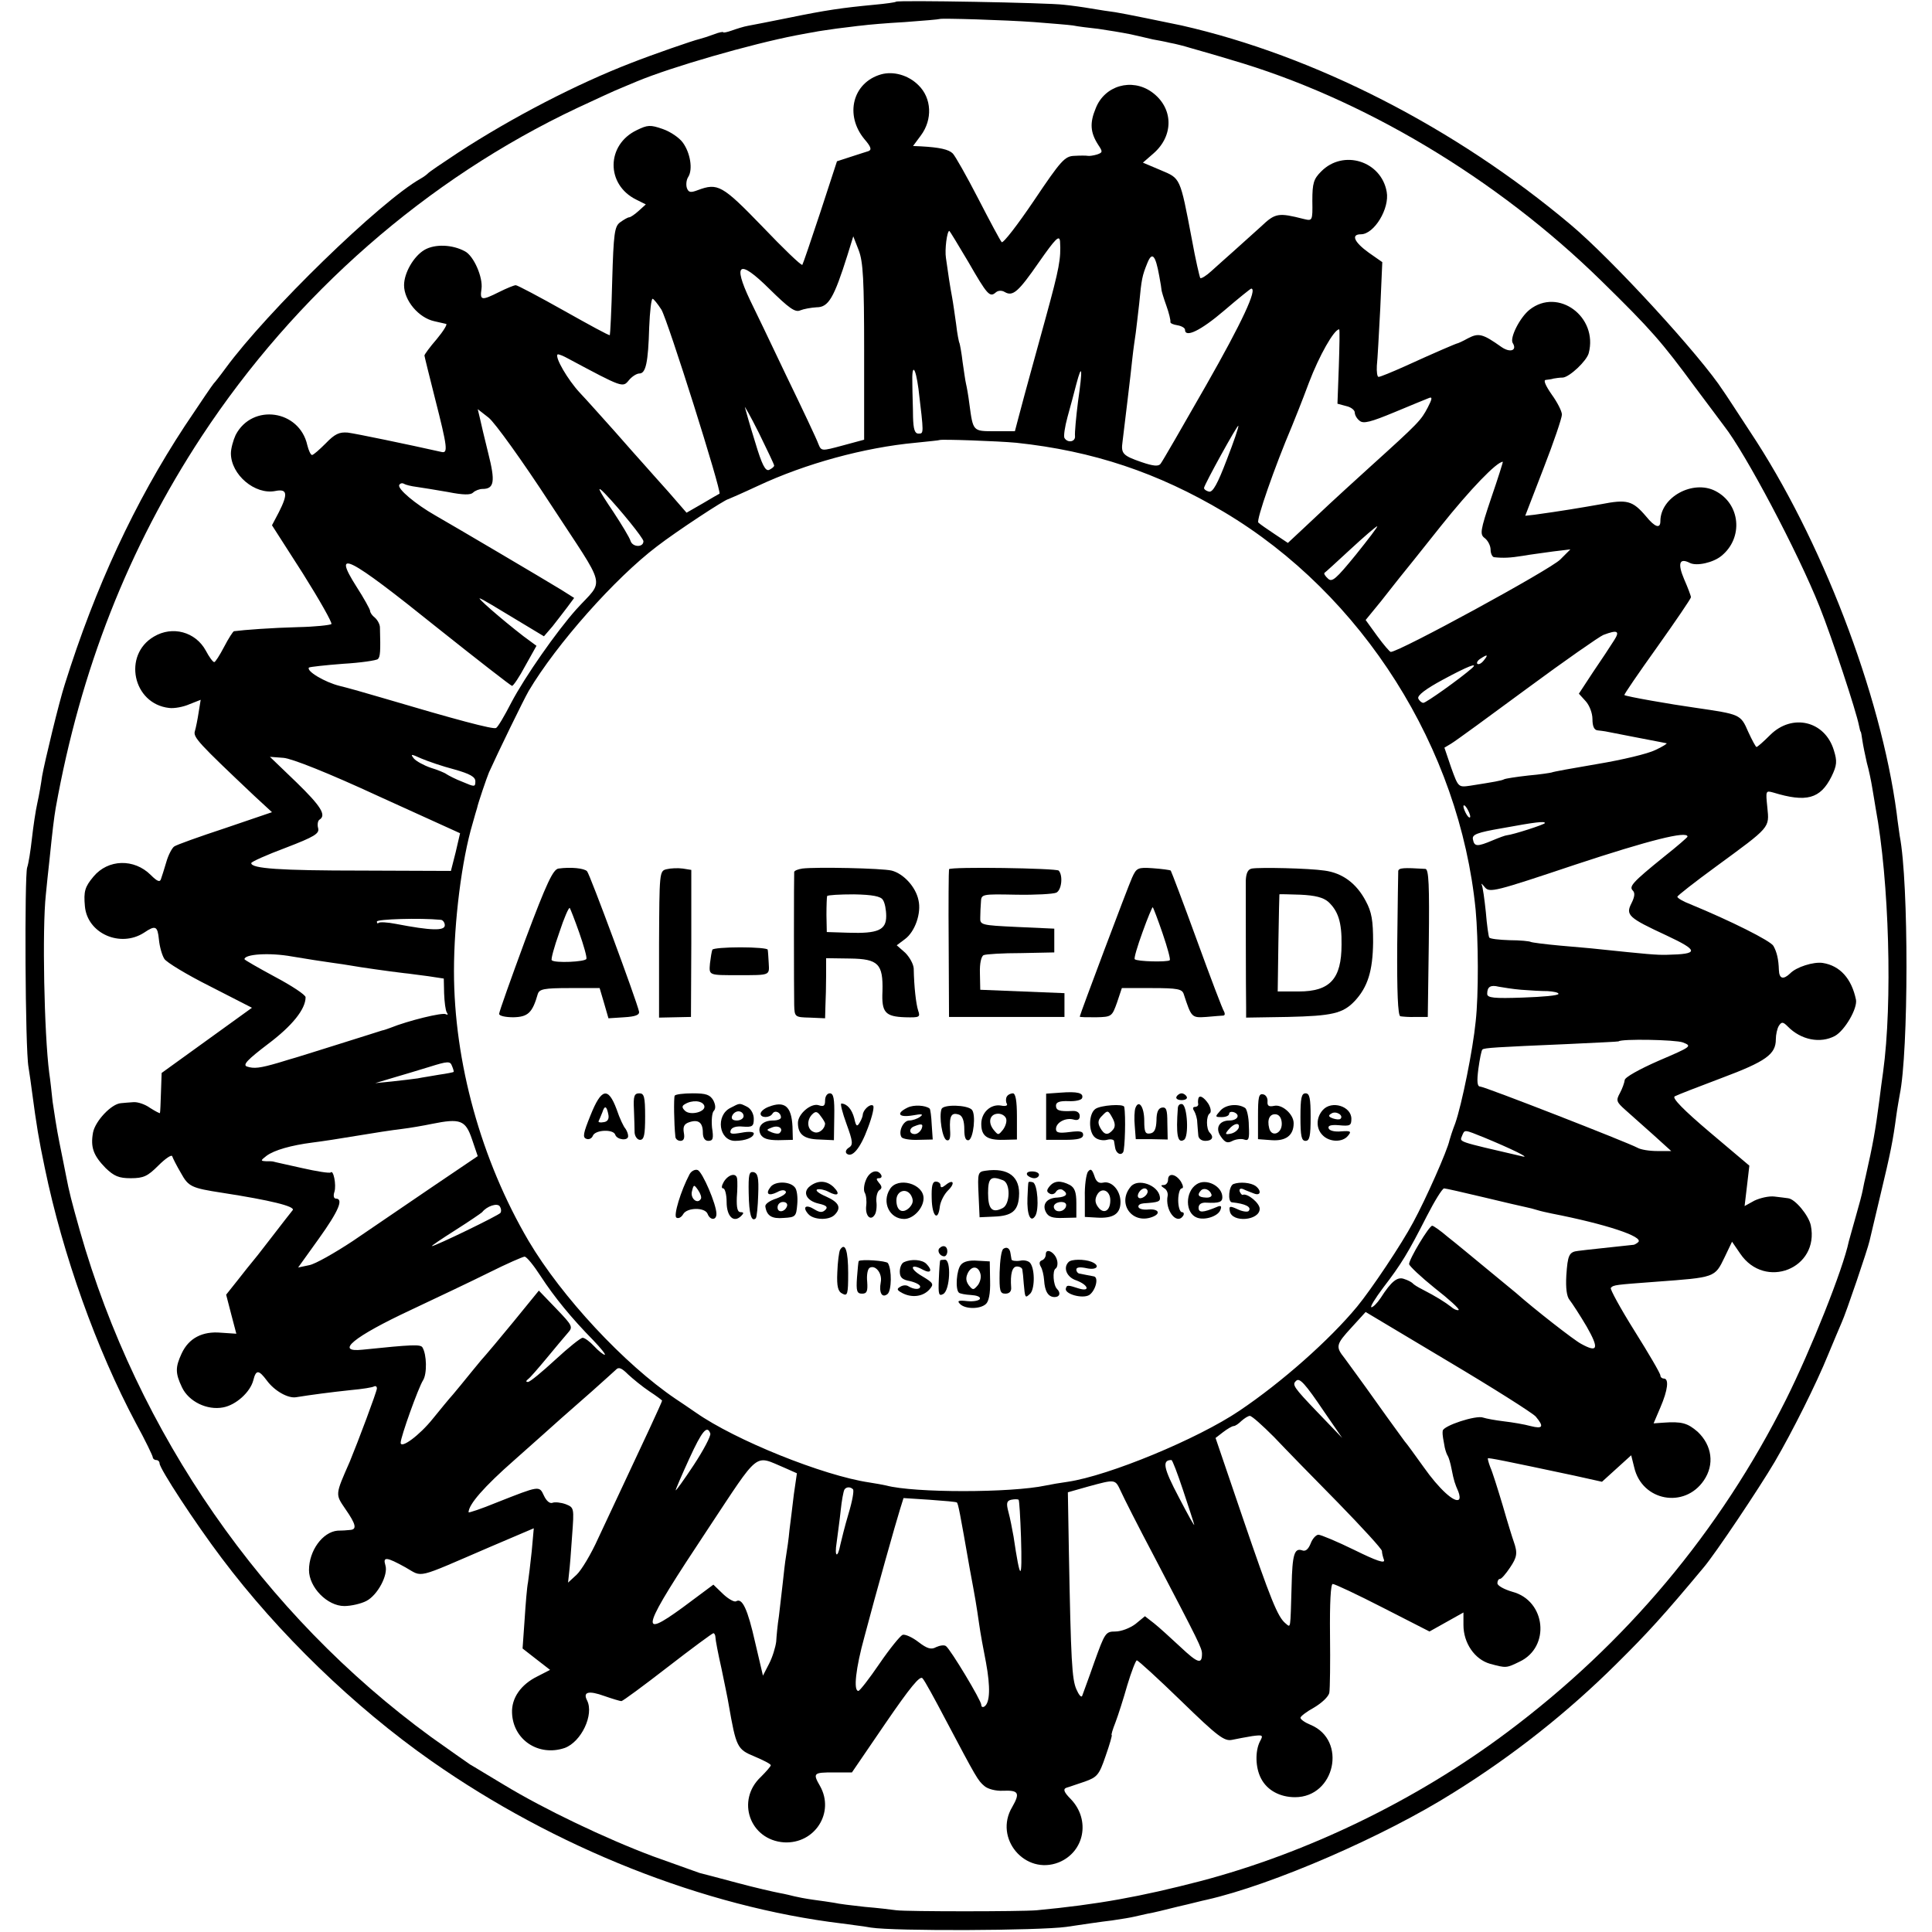 <?xml version="1.0" standalone="no"?>
<!DOCTYPE svg PUBLIC "-//W3C//DTD SVG 20010904//EN"
 "http://www.w3.org/TR/2001/REC-SVG-20010904/DTD/svg10.dtd">
<svg version="1.0" xmlns="http://www.w3.org/2000/svg"
 width="569pt" height="569pt" viewBox="0 0 569 569"
 preserveAspectRatio="xMidYMid meet">
<g transform="translate(0,569) scale(0.1,-0.1)"
fill="#000000" stroke="none">
<path d="M2639 5685 c-2 -2 -31 -6 -64 -9 -95 -9 -143 -16 -250 -38 -55 -11
-110 -22 -122 -24 -12 -2 -34 -9 -48 -14 -14 -5 -25 -7 -25 -5 0 2 -12 0 -27
-6 -16 -6 -35 -12 -43 -14 -18 -4 -139 -46 -200 -70 -161 -62 -352 -161 -510
-264 -47 -31 -87 -58 -90 -62 -3 -3 -12 -10 -21 -15 -119 -67 -452 -391 -575
-559 -16 -22 -32 -42 -35 -45 -3 -3 -41 -59 -85 -125 -147 -224 -263 -473
-353 -760 -17 -52 -60 -231 -67 -271 -3 -22 -9 -57 -14 -79 -5 -22 -12 -69
-16 -105 -4 -36 -10 -74 -14 -85 -8 -24 -6 -535 4 -588 3 -20 8 -52 10 -70 14
-105 20 -141 38 -227 53 -256 152 -533 268 -751 28 -51 50 -97 50 -101 0 -4 5
-8 10 -8 6 0 10 -5 10 -10 0 -15 103 -173 183 -279 167 -222 389 -437 617
-597 365 -256 804 -430 1210 -479 30 -4 69 -9 85 -12 70 -11 494 -9 575 2 47
7 108 16 135 19 28 4 57 9 65 11 8 2 26 6 40 9 14 2 54 12 90 21 36 8 73 18
84 20 194 44 523 187 726 315 177 110 337 237 481 380 92 91 141 145 256 283
35 41 164 234 210 312 52 89 123 231 157 315 15 36 33 79 40 95 13 28 77 217
82 240 1 6 16 66 32 135 30 125 37 160 47 235 3 22 8 49 10 61 26 125 27 624
0 762 -1 9 -6 40 -9 67 -47 353 -223 810 -432 1124 -38 58 -73 112 -79 120
-65 101 -326 386 -450 490 -339 285 -753 497 -1145 586 -43 9 -169 35 -195 39
-16 2 -49 7 -72 11 -23 4 -59 9 -80 11 -46 6 -489 14 -494 9z m406 -60 c50 -4
101 -8 115 -10 14 -3 48 -7 75 -10 28 -4 70 -11 95 -16 25 -6 54 -12 65 -15
11 -2 34 -6 50 -10 17 -3 44 -10 60 -15 17 -5 71 -20 120 -35 386 -112 783
-349 1091 -651 148 -145 178 -180 276 -313 43 -58 82 -109 86 -115 62 -79 216
-369 281 -532 36 -90 108 -308 116 -350 2 -10 4 -18 5 -18 1 0 3 -12 5 -26 2
-14 8 -43 13 -65 6 -21 13 -55 16 -74 3 -19 8 -46 10 -60 40 -214 50 -574 22
-777 -3 -21 -8 -58 -11 -83 -12 -92 -19 -130 -40 -223 -3 -12 -7 -31 -9 -42
-2 -11 -11 -45 -20 -76 -9 -31 -18 -65 -21 -75 -17 -82 -112 -320 -185 -466
-195 -389 -472 -719 -823 -981 -266 -199 -586 -354 -901 -437 -177 -46 -303
-69 -483 -86 -48 -4 -380 -4 -413 0 -14 2 -56 7 -93 10 -37 4 -78 9 -90 12
-12 2 -39 6 -62 9 -22 3 -47 8 -55 10 -8 2 -28 7 -45 10 -16 3 -73 16 -125 30
-52 14 -102 27 -110 29 -8 3 -70 25 -137 49 -139 52 -321 139 -438 210 -44 26
-89 54 -100 60 -10 7 -62 43 -115 81 -495 361 -865 894 -1035 1492 -25 89 -31
112 -41 164 -3 14 -11 57 -19 95 -8 39 -16 93 -20 120 -3 28 -7 66 -10 85 -15
116 -21 424 -10 525 2 22 7 69 11 105 9 88 13 120 18 150 73 407 214 766 430
1095 276 419 663 758 1106 967 58 27 114 53 125 57 11 5 34 14 50 21 103 43
336 110 470 136 22 4 47 9 55 10 8 2 38 6 65 10 28 3 61 8 75 9 14 2 70 7 125
10 55 4 101 8 102 9 4 3 197 -3 278 -9z"/>
<path d="M2595 5471 c-84 -24 -108 -120 -49 -191 19 -22 22 -31 12 -35 -7 -2
-31 -10 -53 -17 l-40 -13 -49 -150 c-27 -82 -51 -152 -53 -155 -3 -3 -56 48
-118 113 -118 122 -131 129 -190 107 -21 -8 -27 -7 -32 6 -3 9 -2 24 4 33 14
22 6 71 -16 101 -10 14 -36 32 -59 40 -37 13 -45 12 -76 -3 -91 -43 -92 -161
-2 -205 l28 -14 -21 -19 c-11 -10 -24 -19 -28 -19 -4 0 -16 -7 -27 -15 -16
-12 -19 -32 -23 -172 -2 -87 -6 -159 -7 -160 -2 -2 -62 31 -135 72 -73 41
-137 75 -142 75 -5 0 -27 -9 -49 -20 -52 -26 -57 -25 -52 9 5 34 -23 98 -49
111 -37 20 -88 22 -119 4 -32 -19 -60 -68 -60 -104 0 -45 43 -96 89 -106 14
-3 30 -7 35 -8 4 -1 -8 -21 -28 -45 -20 -23 -36 -45 -36 -48 0 -2 14 -59 31
-126 37 -145 39 -163 19 -158 -98 22 -252 54 -276 57 -25 2 -38 -4 -65 -32
-18 -18 -36 -34 -40 -34 -4 0 -10 13 -14 29 -23 104 -162 124 -211 30 -7 -15
-14 -40 -14 -54 0 -63 71 -123 131 -111 35 7 38 -8 10 -63 l-20 -38 91 -142
c49 -78 87 -145 84 -149 -4 -3 -48 -8 -99 -9 -76 -2 -158 -8 -188 -12 -3 -1
-16 -21 -29 -46 -13 -25 -26 -45 -29 -45 -4 0 -15 15 -25 34 -30 55 -98 74
-153 41 -92 -54 -62 -198 45 -210 15 -2 42 3 60 11 l33 13 -6 -37 c-3 -20 -8
-45 -11 -55 -6 -18 10 -35 175 -191 l52 -48 -138 -47 c-76 -25 -143 -49 -150
-54 -6 -4 -17 -24 -23 -45 -6 -20 -13 -43 -16 -51 -3 -10 -11 -7 -30 12 -49
49 -126 47 -169 -5 -25 -30 -29 -43 -25 -87 7 -80 104 -123 174 -78 34 23 40
20 44 -20 2 -21 9 -46 16 -57 6 -10 67 -47 135 -81 l123 -63 -133 -96 -133
-96 -2 -58 c-1 -31 -2 -58 -3 -60 0 -2 -13 5 -29 15 -15 11 -37 18 -49 17 -13
-1 -29 -2 -37 -3 -28 -2 -75 -52 -82 -86 -8 -44 1 -68 37 -105 25 -24 39 -30
74 -30 38 0 50 6 81 37 21 21 39 33 41 28 2 -6 13 -28 26 -50 22 -40 31 -44
122 -58 142 -22 215 -40 207 -51 -5 -6 -33 -42 -63 -81 -29 -38 -56 -72 -59
-75 -3 -3 -20 -25 -39 -49 l-35 -44 15 -58 15 -57 -45 3 c-55 5 -95 -16 -116
-61 -19 -41 -19 -58 1 -100 20 -42 74 -68 121 -59 38 7 80 45 89 80 8 32 16
31 40 -1 22 -30 62 -53 86 -49 43 7 104 15 161 21 34 3 65 8 69 11 5 2 8 -1 8
-6 0 -9 -56 -158 -80 -216 -43 -98 -43 -95 -13 -139 32 -46 35 -61 13 -62 -8
-1 -24 -2 -36 -2 -44 -4 -84 -59 -84 -116 0 -51 54 -106 104 -106 20 0 50 7
65 15 33 17 65 77 56 105 -8 26 3 25 59 -6 53 -30 26 -36 249 60 l129 55 -6
-67 c-4 -38 -9 -79 -11 -92 -3 -14 -7 -63 -10 -110 l-6 -85 41 -32 40 -31 -37
-19 c-49 -24 -77 -64 -75 -108 3 -79 78 -129 155 -103 49 18 87 98 66 140 -13
25 4 30 51 13 23 -8 46 -15 50 -15 4 0 65 45 136 100 71 55 132 100 135 100 3
0 6 -6 6 -12 0 -7 8 -49 18 -93 9 -44 19 -91 21 -105 22 -126 25 -132 76 -153
26 -11 48 -22 48 -26 0 -3 -13 -18 -29 -34 -74 -69 -33 -186 68 -193 91 -5
150 88 106 166 -22 38 -19 40 40 40 l54 0 99 145 c72 105 102 142 109 132 6
-6 36 -61 68 -122 91 -172 95 -179 114 -195 10 -9 34 -15 54 -14 47 2 52 -6
28 -48 -55 -92 38 -202 137 -163 76 31 94 125 36 186 -21 21 -24 30 -13 34 8
2 32 11 54 18 36 13 42 19 61 75 12 34 20 62 18 62 -2 0 3 17 11 37 8 21 24
71 35 110 12 40 25 73 28 73 4 0 63 -54 131 -120 108 -105 127 -119 150 -114
14 3 41 8 59 11 31 4 33 3 23 -15 -15 -29 -14 -78 3 -110 18 -35 56 -55 100
-55 118 0 154 168 46 213 -17 7 -30 16 -30 21 0 4 18 18 40 30 22 13 43 32 45
44 2 11 3 88 2 170 -1 94 2 150 8 150 6 0 72 -31 148 -70 l137 -70 50 28 50
28 0 -37 c0 -53 33 -101 78 -114 48 -13 48 -13 87 6 92 43 78 180 -21 206 -24
7 -44 18 -44 25 0 7 3 13 8 13 4 0 17 15 29 33 21 31 23 43 11 77 -3 8 -18 56
-32 105 -15 50 -31 101 -37 114 -5 13 -8 25 -7 26 3 2 48 -7 255 -51 l81 -18
43 39 43 39 9 -36 c23 -99 148 -122 205 -38 32 47 24 103 -18 143 -30 26 -47
31 -102 27 l-28 -2 20 47 c22 51 26 85 10 85 -5 0 -10 4 -10 9 0 6 -34 64 -76
131 -42 67 -73 124 -70 127 8 9 13 9 132 18 176 13 174 12 203 72 l22 46 24
-35 c73 -108 234 -44 208 83 -6 29 -46 78 -67 80 -6 1 -24 3 -40 5 -16 2 -42
-4 -59 -12 l-29 -16 7 59 7 60 -116 98 c-78 66 -112 101 -104 106 7 4 69 28
138 54 131 49 160 70 160 114 0 14 4 32 9 40 8 12 12 12 26 -2 39 -40 96 -51
139 -28 29 16 67 81 62 107 -13 62 -47 100 -98 108 -27 4 -78 -12 -96 -31 -20
-19 -32 -16 -33 10 -1 32 -6 53 -16 71 -8 15 -126 74 -245 123 -21 8 -38 18
-38 22 0 3 51 43 114 89 161 118 157 113 151 174 -5 49 -5 50 17 44 98 -30
139 -19 172 47 16 33 17 45 7 77 -26 87 -123 110 -188 45 -19 -19 -37 -35 -40
-35 -2 0 -13 20 -24 44 -23 53 -23 52 -159 72 -65 9 -203 33 -206 37 -2 1 42
65 97 142 54 76 99 142 99 146 0 4 -9 28 -20 53 -20 47 -14 64 17 48 20 -10
69 1 93 21 65 53 56 153 -18 191 -66 34 -162 -18 -162 -89 0 -23 -16 -18 -42
14 -40 47 -56 51 -133 36 -63 -11 -116 -20 -196 -31 l-27 -3 54 140 c30 77 54
148 54 158 0 10 -14 37 -30 59 -18 26 -25 42 -18 43 7 1 18 2 23 4 6 1 18 3
28 3 20 2 70 49 76 72 28 107 -90 194 -174 128 -29 -23 -59 -83 -50 -98 14
-22 -7 -30 -33 -12 -55 39 -67 42 -98 26 -16 -9 -30 -15 -31 -15 -3 0 -64 -26
-156 -68 -38 -17 -72 -31 -77 -31 -4 0 -6 15 -5 33 2 17 6 93 10 168 l6 137
-40 28 c-43 31 -53 54 -23 54 39 0 85 76 76 125 -16 91 -128 126 -193 60 -22
-22 -26 -34 -26 -86 1 -60 0 -60 -25 -54 -75 19 -84 18 -126 -22 -23 -21 -59
-53 -80 -72 -21 -19 -51 -45 -66 -59 -15 -14 -30 -23 -33 -21 -2 3 -14 54 -25
115 -35 184 -33 178 -92 203 l-52 22 31 27 c61 53 59 135 -5 181 -59 42 -139
19 -165 -48 -18 -43 -16 -71 7 -107 14 -21 14 -23 -3 -29 -10 -3 -23 -5 -27
-4 -5 1 -23 1 -40 0 -28 -1 -39 -13 -119 -132 -48 -71 -91 -127 -95 -122 -4 4
-35 62 -69 128 -34 66 -68 126 -75 133 -12 12 -39 18 -94 21 l-23 1 23 31 c35
47 32 110 -7 148 -30 30 -74 42 -110 32z m256 -551 c57 -99 64 -107 82 -91 7
6 18 6 26 1 24 -14 40 0 101 88 49 70 60 81 62 61 3 -51 -2 -78 -42 -224 -38
-139 -56 -202 -81 -297 l-10 -38 -59 0 c-65 0 -64 -1 -75 80 -3 25 -8 52 -10
60 -2 8 -6 37 -10 64 -3 27 -8 52 -9 55 -2 3 -7 29 -10 56 -4 28 -9 64 -12 80
-6 31 -12 72 -18 115 -4 24 3 80 10 80 1 0 26 -41 55 -90z m-306 -267 l0 -258
-63 -17 c-63 -17 -63 -17 -72 5 -4 12 -47 103 -95 202 -47 99 -95 199 -106
221 -52 110 -32 121 56 34 59 -58 77 -71 92 -64 10 4 31 8 48 9 35 0 51 27 91
154 l17 55 16 -41 c13 -34 16 -86 16 -300z m869 225 c4 -21 7 -40 7 -43 0 -2
6 -23 14 -45 8 -22 13 -44 12 -48 -1 -4 8 -8 21 -10 12 -2 22 -8 22 -13 0 -25
46 -3 115 56 42 36 78 65 80 65 19 0 -27 -99 -133 -285 -69 -121 -129 -225
-134 -231 -6 -8 -21 -7 -56 5 -55 19 -61 25 -56 60 6 50 24 196 29 246 3 28 8
61 10 75 2 14 6 52 10 85 7 74 9 83 24 120 14 35 24 24 35 -37z m-1466 -100
c19 -32 178 -536 171 -542 -2 -1 -25 -14 -50 -29 l-47 -27 -53 61 c-30 33 -63
71 -74 83 -11 12 -49 55 -85 96 -36 40 -82 92 -103 114 -35 38 -73 103 -65
112 2 2 17 -4 33 -13 159 -85 159 -85 177 -63 9 11 23 20 31 20 19 0 26 32 29
137 2 46 6 83 10 83 3 0 15 -15 26 -32z m1995 -168 l-4 -109 26 -7 c14 -3 25
-12 25 -19 0 -7 6 -18 14 -24 11 -10 33 -4 103 25 48 20 94 39 102 42 10 4 9
-3 -4 -28 -20 -38 -25 -44 -170 -175 -120 -109 -131 -120 -197 -182 l-45 -42
-39 26 c-21 14 -43 29 -48 34 -7 6 48 164 99 284 7 17 30 74 50 128 30 79 74
157 89 157 2 0 1 -49 -1 -110z m-1238 -65 c16 -134 16 -132 0 -132 -11 0 -15
13 -16 49 0 26 -2 70 -2 98 -2 61 9 52 18 -15z m470 -37 c-6 -47 -10 -93 -9
-102 2 -17 -21 -22 -31 -6 -3 5 1 33 9 62 8 29 20 73 26 97 17 64 19 46 5 -51z
m-895 -189 c0 -4 -7 -9 -15 -13 -11 -4 -21 15 -41 82 -15 48 -28 94 -30 102
-3 8 16 -25 41 -75 24 -49 45 -93 45 -96z m-659 -113 c169 -259 160 -218 76
-311 -58 -65 -151 -198 -191 -274 -20 -39 -40 -73 -45 -75 -8 -5 -120 25 -336
89 -44 13 -100 29 -125 35 -44 11 -99 44 -90 54 3 2 48 7 100 11 52 3 99 10
103 14 7 7 8 22 6 93 0 9 -7 22 -15 29 -8 6 -14 15 -14 20 0 4 -18 37 -40 71
-73 115 -27 92 238 -121 118 -94 217 -171 220 -171 4 0 22 27 39 59 l33 59
-38 28 c-66 51 -145 120 -127 111 6 -2 50 -28 99 -58 l88 -53 25 29 c13 17 33
42 44 57 l20 27 -38 24 c-54 33 -315 187 -371 219 -58 33 -113 79 -106 90 3 5
9 6 14 3 5 -3 21 -7 37 -9 15 -2 57 -9 92 -15 45 -9 67 -9 74 -2 6 6 19 11 28
11 35 0 38 22 17 105 -11 44 -22 91 -25 105 l-6 25 32 -25 c18 -14 100 -128
182 -254z m1992 130 c-27 -71 -41 -96 -52 -94 -9 2 -15 7 -15 11 2 12 98 186
101 183 2 -2 -13 -46 -34 -100z m-620 50 c226 -24 417 -88 612 -204 408 -243
694 -695 741 -1172 8 -87 9 -250 0 -329 -8 -82 -41 -245 -60 -299 -9 -23 -16
-46 -17 -50 -6 -30 -70 -174 -107 -242 -34 -64 -123 -197 -165 -248 -81 -98
-222 -223 -347 -307 -123 -83 -384 -191 -505 -209 -22 -3 -51 -8 -65 -11 -103
-22 -388 -22 -470 0 -8 2 -31 6 -50 9 -135 20 -394 124 -511 206 -20 14 -47
32 -59 40 -151 102 -336 301 -433 465 -140 238 -220 527 -220 795 0 146 23
328 55 435 6 22 12 42 13 45 3 15 28 88 35 105 27 60 102 214 117 240 82 138
254 332 378 426 57 44 200 138 210 139 3 1 42 18 87 39 141 66 314 113 464
127 38 4 70 7 71 8 4 3 173 -3 226 -8z m1399 -162 c-33 -98 -34 -108 -19 -119
9 -7 17 -22 17 -34 0 -11 5 -21 10 -22 27 -3 48 -2 85 4 22 4 63 9 90 13 l50
6 -30 -30 c-30 -30 -474 -272 -499 -272 -3 0 -21 21 -40 47 l-34 47 45 55 c24
31 50 63 56 71 7 8 61 76 120 150 87 109 165 190 183 190 1 0 -14 -48 -34
-106z m-2610 12 c44 -46 113 -131 113 -140 0 -19 -32 -18 -38 1 -3 10 -26 48
-51 86 -44 65 -52 82 -24 53z m2211 -180 c-58 -71 -70 -82 -82 -70 -8 7 -13
15 -10 17 2 1 37 33 77 70 40 37 75 67 78 67 3 0 -26 -38 -63 -84z m760 -253
c-10 -16 -37 -57 -61 -92 l-42 -64 20 -22 c11 -12 20 -35 20 -53 0 -21 5 -32
15 -33 8 -1 18 -2 23 -3 4 -1 41 -8 82 -16 41 -8 78 -15 83 -16 4 -1 10 -2 15
-3 4 0 -11 -10 -33 -20 -22 -11 -98 -29 -170 -41 -71 -12 -132 -23 -135 -25
-3 -1 -34 -6 -69 -9 -36 -4 -67 -9 -71 -11 -7 -4 -30 -8 -100 -19 -35 -5 -35
-5 -56 53 l-20 59 20 12 c12 7 112 80 223 162 111 82 213 153 225 158 42 16
50 12 31 -17z m-383 -58 c-7 -9 -15 -13 -19 -10 -3 3 1 10 9 15 21 14 24 12
10 -5z m-35 -23 c-34 -30 -135 -102 -143 -102 -5 0 -12 6 -15 13 -3 9 22 28
72 55 72 39 107 53 86 34z m-2997 -298 c46 -13 62 -22 62 -35 0 -17 -2 -17
-37 -2 -21 8 -42 19 -48 23 -5 4 -27 13 -47 19 -20 7 -42 19 -49 27 -11 14 -9
14 22 0 19 -8 62 -23 97 -32z m-223 -79 l240 -109 -13 -56 -14 -55 -261 1
c-244 0 -327 6 -327 22 0 4 45 24 101 45 86 33 100 42 96 58 -3 10 -1 22 4 25
21 13 4 40 -68 110 l-78 75 40 -3 c25 -2 133 -45 280 -113z m3215 -60 c0 -5
-5 -3 -10 5 -5 8 -10 20 -10 25 0 6 5 3 10 -5 5 -8 10 -19 10 -25z m220 -19
c0 -4 -93 -34 -112 -36 -4 0 -23 -7 -42 -15 -45 -19 -54 -19 -58 3 -3 14 11
20 87 33 98 18 125 21 125 15z m420 -40 c0 -2 -31 -29 -69 -59 -94 -76 -104
-88 -92 -100 7 -7 5 -19 -4 -37 -18 -35 -9 -43 103 -95 96 -45 96 -55 2 -57
-31 -1 -61 2 -205 17 -16 2 -66 6 -110 10 -44 4 -83 9 -87 11 -3 2 -31 5 -62
5 -31 1 -58 4 -60 8 -2 3 -7 37 -10 75 -4 38 -9 74 -12 80 -3 6 1 3 9 -7 14
-17 29 -13 268 67 215 71 329 100 329 82z m-3672 -245 c6 0 12 -8 12 -16 0
-17 -40 -16 -144 4 -25 5 -48 6 -51 3 -3 -3 -5 -1 -5 4 0 7 127 11 188 5z
m-323 -126 c22 -3 49 -7 60 -9 21 -4 112 -17 155 -22 13 -1 45 -6 71 -9 l46
-7 1 -44 c1 -25 4 -50 8 -56 4 -6 3 -8 -3 -5 -9 6 -111 -19 -163 -40 -8 -3
-19 -7 -25 -8 -5 -2 -64 -20 -130 -41 -66 -21 -122 -38 -125 -39 -3 -1 -25 -7
-50 -15 -55 -16 -72 -18 -93 -11 -13 5 3 21 62 66 72 54 111 103 111 138 0 7
-41 34 -90 60 -50 27 -90 50 -90 52 0 15 74 20 140 8 41 -7 93 -15 115 -18z
m3505 -80 c25 -2 60 -4 78 -4 17 -1 32 -4 32 -8 0 -5 -47 -9 -105 -11 -85 -3
-105 -1 -105 11 0 21 10 27 34 21 12 -2 41 -7 66 -9z m476 -155 c28 -11 27
-12 -71 -54 -57 -25 -100 -49 -100 -57 -1 -8 -7 -25 -14 -38 -12 -22 -11 -26
16 -50 16 -14 53 -47 82 -73 l53 -48 -41 0 c-23 0 -49 4 -59 10 -30 16 -450
180 -463 180 -8 0 -10 14 -5 52 4 29 9 55 12 57 5 5 40 7 249 16 82 4 151 7
152 8 8 8 167 5 189 -3z m-3620 -87 c-1 -1 -20 -5 -42 -8 -21 -4 -50 -8 -64
-11 -14 -2 -47 -6 -75 -9 l-50 -5 50 15 c28 8 77 23 110 33 54 17 61 17 66 3
4 -9 6 -17 5 -18z m54 -198 l17 -50 -136 -92 c-75 -51 -179 -122 -232 -158
-53 -35 -111 -68 -128 -71 l-33 -7 61 85 c58 81 74 118 50 118 -6 0 -8 9 -4
20 6 20 -3 66 -11 57 -3 -3 -41 3 -85 13 -44 10 -82 18 -84 19 -3 1 -13 1 -22
1 -16 1 -16 2 2 16 23 17 73 31 135 39 25 3 84 12 131 20 47 8 106 17 132 20
25 3 65 10 89 15 84 17 99 11 118 -45z m2983 4 c75 -31 135 -60 112 -55 -198
46 -186 42 -179 61 8 19 5 19 67 -6z m-4 -175 c58 -14 114 -27 124 -29 10 -2
26 -6 35 -9 9 -3 28 -7 42 -10 159 -31 271 -68 255 -84 -4 -4 -10 -7 -13 -8
-36 -4 -151 -16 -164 -18 -27 -3 -31 -12 -35 -73 -2 -36 1 -62 10 -72 7 -9 30
-44 50 -78 37 -65 33 -78 -16 -51 -20 10 -139 103 -192 150 -11 9 -52 43 -91
75 -39 32 -88 73 -110 90 -21 18 -42 33 -46 33 -9 0 -68 -98 -68 -113 1 -6 35
-38 76 -71 41 -32 73 -61 70 -64 -3 -2 -13 1 -22 9 -18 14 -45 31 -84 51 -14
7 -27 15 -30 19 -3 3 -14 9 -24 12 -20 8 -38 -6 -70 -56 -10 -15 -22 -27 -27
-27 -5 0 11 26 35 58 53 69 73 102 128 210 23 45 46 82 51 82 5 0 57 -12 116
-26z m-2895 -46 c-4 -7 -192 -98 -202 -98 -3 0 28 21 69 47 41 26 76 50 79 53
14 18 45 28 52 17 4 -6 5 -14 2 -19z m118 -186 c41 -63 92 -125 155 -189 23
-24 38 -43 34 -43 -4 0 -18 11 -31 25 -13 14 -28 25 -34 25 -6 0 -42 -29 -81
-65 -38 -35 -74 -65 -80 -65 -7 0 -6 3 0 8 6 4 30 32 55 62 25 30 53 64 62 74
16 18 15 21 -34 72 l-51 53 -75 -92 c-42 -51 -78 -94 -81 -97 -3 -3 -22 -25
-42 -50 -20 -25 -45 -55 -55 -67 -11 -12 -37 -44 -59 -71 -40 -50 -95 -90 -95
-71 0 17 52 162 66 184 12 19 11 76 -2 97 -6 9 -31 8 -176 -7 -84 -9 -27 38
142 117 74 35 178 84 230 110 52 26 100 47 105 47 6 0 27 -26 47 -57z m2931
-414 c25 -30 21 -37 -15 -28 -18 5 -53 11 -79 14 -25 3 -52 8 -61 11 -20 8
-118 -24 -119 -39 -1 -6 0 -15 1 -21 1 -5 3 -18 5 -28 2 -9 6 -21 9 -25 3 -5
8 -22 11 -38 7 -36 10 -44 20 -67 4 -10 5 -20 2 -23 -12 -12 -59 31 -104 95
-26 36 -51 71 -56 76 -4 6 -42 57 -83 115 -41 58 -84 116 -94 130 -27 34 -26
40 21 91 l41 45 241 -144 c133 -79 250 -153 260 -164z m-2610 74 c20 -13 37
-26 37 -27 0 -4 -63 -139 -113 -245 -19 -41 -53 -113 -75 -160 -21 -47 -50
-95 -64 -108 l-25 -23 3 28 c2 15 6 65 9 111 6 81 6 82 -19 92 -14 5 -32 7
-39 4 -8 -3 -18 6 -25 21 -14 30 -12 30 -139 -20 -46 -19 -83 -31 -83 -29 0
23 45 75 135 154 59 52 121 108 138 123 18 16 59 52 91 80 32 29 64 57 70 63
8 9 17 5 36 -14 14 -13 42 -36 63 -50z m1987 -60 l53 -77 -72 75 c-72 75 -76
82 -64 93 10 11 27 -8 83 -91z m-148 -74 c33 -35 118 -122 189 -194 71 -73
129 -136 129 -142 0 -6 3 -18 6 -26 4 -12 -22 -3 -87 29 -51 25 -99 45 -106
45 -7 0 -18 -12 -23 -26 -7 -17 -15 -24 -25 -20 -23 8 -29 -13 -31 -104 -4
-133 -2 -124 -18 -111 -23 19 -43 68 -127 314 l-79 232 22 17 c13 10 27 18 31
18 5 0 15 7 23 15 9 8 20 15 25 15 6 0 37 -28 71 -62z m-1660 10 c2 -7 -20
-49 -49 -93 -29 -44 -53 -77 -53 -74 0 3 18 45 40 93 38 83 53 100 62 74z
m219 -101 l36 -16 -9 -62 c-4 -35 -10 -82 -13 -106 -2 -24 -7 -58 -10 -76 -3
-17 -7 -54 -10 -82 -3 -27 -8 -70 -11 -95 -4 -25 -7 -58 -8 -75 -2 -16 -11
-46 -21 -65 l-18 -35 -23 98 c-22 98 -38 132 -56 121 -5 -3 -22 6 -38 21 l-29
28 -90 -67 c-133 -97 -123 -66 74 231 155 234 135 218 226 180z m1173 -65 c16
-48 31 -94 33 -102 2 -8 -18 28 -45 80 -46 87 -50 110 -22 110 3 0 18 -40 34
-88z m-183 -4 c8 -18 51 -103 96 -188 136 -260 143 -274 143 -291 0 -32 -13
-27 -64 21 -28 26 -63 58 -77 69 l-27 21 -28 -23 c-16 -12 -42 -22 -59 -22
-29 0 -31 -4 -62 -90 -17 -49 -34 -94 -36 -100 -3 -5 -10 4 -17 20 -13 30 -16
83 -22 405 l-3 175 60 17 c81 22 79 22 96 -14z m-789 6 c4 -3 -2 -36 -13 -72
-11 -37 -21 -78 -24 -91 -8 -42 -18 -37 -11 6 3 24 9 66 12 95 3 29 8 56 11
61 5 8 17 9 25 1z m306 -39 c4 -3 9 -29 38 -195 17 -91 19 -103 28 -165 3 -22
12 -72 20 -112 13 -71 12 -118 -5 -129 -5 -3 -9 -1 -9 5 0 13 -91 164 -104
173 -5 4 -18 2 -29 -3 -14 -8 -26 -5 -52 15 -18 14 -40 24 -47 21 -7 -3 -38
-41 -68 -85 -30 -44 -58 -80 -62 -80 -15 0 -8 66 18 160 34 129 93 338 105
376 l10 32 77 -5 c42 -3 78 -6 80 -8z m189 -102 c4 -134 -2 -133 -22 2 -4 22
-10 54 -15 72 -7 26 -5 33 8 36 10 2 19 2 22 0 2 -2 5 -52 7 -110z"/>
<path d="M1645 3132 c-16 -2 -35 -42 -98 -210 -42 -114 -77 -212 -77 -218 0
-6 19 -10 42 -10 43 1 56 13 72 69 5 14 18 17 94 17 l88 0 13 -44 13 -45 46 3
c34 2 46 7 44 17 -7 32 -145 405 -153 413 -8 9 -48 13 -84 8z m61 -189 c13
-37 23 -72 21 -77 -3 -9 -94 -13 -102 -4 -3 2 7 39 22 81 14 43 28 75 31 73 2
-3 15 -36 28 -73z"/>
<path d="M1963 3130 c-21 -5 -21 -9 -22 -221 l0 -216 47 1 47 1 1 217 0 216
-25 4 c-15 2 -36 1 -48 -2z"/>
<path d="M2363 3132 c-13 -2 -23 -6 -24 -10 -1 -10 -1 -350 0 -392 1 -35 2
-36 46 -37 l45 -2 1 37 c1 20 2 60 2 88 l0 52 70 -1 c84 -1 98 -16 96 -96 -3
-63 8 -75 67 -77 42 -1 45 0 38 20 -6 19 -12 68 -13 124 -1 13 -12 33 -25 46
l-25 22 24 18 c30 22 49 77 40 115 -8 39 -44 78 -79 87 -29 7 -223 11 -263 6z
m237 -92 c6 -8 10 -30 10 -48 0 -41 -24 -52 -112 -49 l-63 2 -1 50 c0 28 1 53
2 56 2 3 37 5 79 5 55 -1 79 -6 85 -16z"/>
<path d="M2795 3130 c-1 -3 -2 -102 -1 -220 l1 -215 170 0 170 0 0 35 0 35
-124 5 -124 5 -1 49 c-1 29 4 50 11 53 7 3 56 6 110 6 l98 2 0 35 0 35 -110 5
c-106 5 -109 6 -108 28 0 12 1 33 2 45 1 24 2 24 104 22 56 -1 109 2 118 6 16
8 20 51 7 65 -8 7 -319 12 -323 4z"/>
<path d="M3334 3105 c-13 -29 -154 -404 -154 -409 0 -2 21 -2 48 -2 46 1 47 2
62 44 l14 42 89 0 c75 0 88 -3 93 -17 23 -70 23 -71 67 -68 23 2 46 4 50 4 5
1 5 6 2 12 -4 5 -40 100 -80 210 -40 110 -75 202 -77 205 -3 2 -26 5 -53 7
-44 3 -48 1 -61 -28z m90 -164 c14 -41 24 -77 21 -79 -6 -6 -97 -4 -103 3 -3
2 8 39 23 80 15 42 29 75 30 73 2 -2 15 -36 29 -77z"/>
<path d="M3687 3132 c-12 -2 -17 -14 -18 -35 0 -36 0 -325 1 -373 l0 -31 123
2 c130 3 162 10 197 47 38 41 53 88 54 173 0 64 -4 89 -22 122 -27 51 -68 82
-121 89 -47 7 -191 10 -214 6z m225 -98 c29 -27 40 -60 39 -126 0 -101 -34
-138 -126 -138 l-62 0 2 143 c1 78 3 143 3 143 1 1 29 0 62 -1 43 -2 67 -8 82
-21z"/>
<path d="M4118 3125 c0 -5 -2 -103 -3 -217 -1 -139 2 -208 9 -211 6 -1 27 -3
46 -2 l35 0 3 218 c2 170 0 217 -10 218 -65 4 -78 3 -80 -6z"/>
<path d="M2098 2893 c-2 -5 -5 -23 -7 -40 -3 -36 -5 -35 84 -35 94 0 91 -1 89
35 -1 17 -2 35 -3 40 0 4 -37 7 -80 7 -44 0 -81 -3 -83 -7z"/>
<path d="M3123 2472 l-42 -3 0 -68 0 -68 54 0 c41 0 55 4 55 15 0 10 -9 12
-40 8 -31 -4 -40 -2 -40 9 0 19 28 34 51 28 13 -4 19 0 19 10 0 10 -8 16 -22
15 -39 -2 -48 2 -48 16 0 10 11 14 37 13 20 -1 38 3 40 9 5 15 -13 20 -64 16z"/>
<path d="M1739 2405 c-21 -52 -24 -65 -12 -69 7 -3 16 1 19 9 7 18 61 20 66 3
5 -15 38 -19 38 -4 0 7 -4 16 -8 22 -5 5 -17 30 -26 57 -25 67 -45 62 -77 -18z
m53 1 c2 -12 -3 -20 -15 -21 -9 -2 -16 0 -14 3 2 4 7 16 11 26 7 22 13 19 18
-8z"/>
<path d="M1867 2423 c1 -27 2 -57 2 -69 1 -11 8 -21 16 -21 12 0 15 15 15 69
0 58 -3 68 -17 68 -15 0 -18 -8 -16 -47z"/>
<path d="M1987 2463 c-3 -7 -2 -83 2 -120 0 -7 7 -13 15 -13 10 0 13 8 10 24
-3 18 1 26 16 31 27 9 40 -1 40 -31 0 -15 6 -24 16 -24 14 0 16 7 11 39 -2 22
0 44 5 49 6 6 6 17 -1 31 -10 17 -21 21 -61 21 -27 0 -51 -3 -53 -7z m87 -29
c7 -18 -41 -31 -57 -15 -9 9 -9 14 0 19 21 13 51 11 57 -4z"/>
<path d="M2430 2449 c0 -16 -4 -19 -19 -14 -23 7 -61 -26 -61 -52 0 -34 18
-48 63 -49 l43 -2 1 69 c1 53 -2 69 -13 69 -8 0 -14 -9 -14 -21z m0 -68 c-1
-17 -19 -31 -33 -25 -20 7 -22 35 -5 52 10 10 15 9 25 -5 7 -9 13 -19 13 -22z"/>
<path d="M2965 2460 c-3 -5 -3 -15 0 -20 4 -6 -3 -9 -17 -6 -31 5 -58 -21 -58
-54 0 -36 17 -48 65 -47 l40 1 0 68 c0 46 -4 68 -12 68 -6 0 -15 -4 -18 -10z
m-2 -64 c3 -8 -1 -22 -9 -33 -14 -17 -14 -17 -28 0 -18 23 -10 47 14 47 10 0
20 -6 23 -14z"/>
<path d="M3465 2460 c-3 -5 3 -10 15 -10 12 0 18 5 15 10 -3 6 -10 10 -15 10
-5 0 -12 -4 -15 -10z"/>
<path d="M3705 2403 l0 -68 40 -3 c42 -3 65 14 65 50 0 27 -35 57 -58 51 -15
-3 -20 0 -19 13 1 10 -5 20 -13 21 -13 3 -15 -9 -15 -64z m70 -23 c0 -29 -30
-40 -37 -13 -7 27 2 44 21 41 10 -2 16 -13 16 -28z"/>
<path d="M3830 2400 c0 -56 3 -70 15 -70 12 0 15 14 15 70 0 56 -3 70 -15 70
-12 0 -15 -14 -15 -70z"/>
<path d="M3529 2453 c-1 -5 -1 -11 0 -15 0 -5 -4 -8 -10 -8 -6 0 -7 -5 -2 -12
4 -7 9 -22 9 -33 1 -11 2 -28 3 -37 0 -11 9 -18 21 -18 20 0 26 11 13 24 -11
11 -11 50 0 57 5 4 3 16 -4 28 -14 21 -28 28 -30 14z"/>
<path d="M2151 2427 c-44 -22 -34 -97 14 -97 30 0 55 10 55 22 0 5 -16 6 -36
2 -29 -5 -36 -4 -32 7 3 9 17 13 36 11 28 -2 32 1 32 23 0 14 -8 29 -19 35
-24 12 -21 12 -50 -3z m39 -24 c0 -7 -9 -13 -20 -13 -12 0 -17 5 -14 13 3 8
11 14 19 14 8 0 15 -6 15 -14z"/>
<path d="M2263 2430 c-13 -5 -23 -14 -23 -20 0 -13 27 -13 35 0 7 12 25 4 25
-11 0 -5 -10 -9 -23 -9 -32 0 -48 -19 -37 -41 7 -12 21 -17 52 -17 l43 1 -1
39 c-3 60 -23 77 -71 58z m33 -77 c-3 -3 -13 -2 -23 2 -17 7 -17 8 2 15 19 7
34 -5 21 -17z"/>
<path d="M2493 2380 c19 -52 20 -62 7 -70 -8 -5 -11 -12 -7 -17 16 -15 41 15
63 75 13 34 20 64 15 66 -9 6 -29 -13 -30 -27 0 -4 -4 -15 -9 -23 -8 -14 -11
-11 -16 12 -7 27 -21 43 -38 44 -4 0 3 -27 15 -60z"/>
<path d="M2673 2428 c-35 -17 -27 -30 15 -23 27 5 33 4 22 -4 -8 -6 -23 -11
-32 -11 -18 0 -33 -33 -23 -49 3 -5 25 -9 49 -8 l43 1 -3 44 c-1 24 -4 45 -6
47 -12 10 -47 12 -65 3z m41 -63 c-4 -8 -12 -15 -20 -15 -17 0 -18 17 -1 23
22 9 27 7 21 -8z"/>
<path d="M2773 2424 c-8 -22 2 -87 15 -92 9 -3 12 6 10 32 -2 40 4 51 27 43
10 -4 15 -19 15 -43 0 -24 4 -34 13 -32 14 5 22 77 9 90 -14 14 -83 16 -89 2z"/>
<path d="M3226 2424 c-20 -14 -21 -68 -1 -84 8 -7 24 -10 35 -7 11 3 21 1 21
-4 1 -5 2 -13 3 -18 2 -17 17 -26 24 -14 5 9 8 107 3 133 -2 10 -70 5 -85 -6z
m52 -61 c-15 -18 -26 -16 -38 6 -8 15 -6 24 7 36 15 16 17 15 29 -7 9 -16 9
-27 2 -35z"/>
<path d="M3344 2427 c-3 -8 -4 -32 -2 -53 l3 -39 47 0 47 -1 -1 49 c0 39 -3
47 -16 45 -11 -2 -16 -14 -16 -38 -1 -25 -6 -36 -18 -38 -15 -3 -18 4 -18 37
0 41 -16 64 -26 38z"/>
<path d="M3469 2428 c-6 -80 -1 -107 18 -95 15 9 10 100 -5 105 -6 2 -12 -2
-13 -10z"/>
<path d="M3594 2419 c-16 -18 -16 -19 4 -19 12 0 22 4 22 10 0 5 7 7 15 4 19
-8 9 -24 -14 -24 -31 0 -43 -23 -25 -48 12 -17 19 -20 34 -12 10 5 26 7 34 4
14 -5 16 2 14 40 0 26 -6 50 -11 53 -22 14 -57 10 -73 -8z m54 -51 c-3 -7 -13
-15 -24 -17 -16 -3 -17 -1 -5 13 16 19 34 21 29 4z"/>
<path d="M3896 2421 c-20 -22 -21 -55 0 -75 20 -20 58 -21 74 -1 11 13 8 15
-20 13 -19 -2 -35 2 -37 9 -3 8 7 11 31 9 32 -3 36 -1 36 19 0 37 -58 55 -84
26z m52 -26 c-3 -3 -13 -2 -22 1 -14 5 -15 9 -4 15 13 8 36 -6 26 -16z"/>
<path d="M2031 2232 c-26 -49 -48 -122 -39 -128 6 -4 15 1 20 10 11 20 64 21
72 1 7 -19 26 -20 26 0 0 28 -41 123 -55 129 -8 3 -19 -3 -24 -12z m33 -73
c-10 -17 -32 2 -26 23 5 20 6 20 18 3 7 -10 11 -22 8 -26z"/>
<path d="M2902 2242 c-22 -3 -23 -7 -20 -70 l3 -67 44 2 c51 2 69 17 72 58 5
59 -31 87 -99 77z m52 -28 c23 -9 21 -71 -1 -82 -31 -16 -43 -3 -43 44 0 45 8
52 44 38z"/>
<path d="M3204 2239 c-5 -8 -10 -41 -9 -74 l0 -59 35 -2 c49 -3 70 11 70 46 0
34 -26 63 -51 57 -13 -3 -21 3 -26 20 -7 20 -11 22 -19 12z m66 -84 c0 -32
-20 -42 -36 -20 -9 12 -10 23 -3 36 13 24 39 13 39 -16z"/>
<path d="M2205 2176 c1 -62 8 -86 21 -74 3 4 6 35 7 69 2 51 -1 64 -14 67 -13
2 -15 -8 -14 -62z"/>
<path d="M2550 2214 c-6 -14 -7 -31 -3 -37 4 -7 6 -24 4 -39 -3 -29 13 -45 25
-26 5 7 7 25 5 40 -1 14 3 29 9 33 8 5 8 11 -1 21 -9 11 -9 14 0 14 7 0 9 5 6
10 -11 19 -35 10 -45 -16z"/>
<path d="M3025 2230 c3 -5 13 -10 21 -10 8 0 14 5 14 10 0 6 -9 10 -21 10 -11
0 -17 -4 -14 -10z"/>
<path d="M2132 2210 c-7 -12 -8 -20 -2 -20 5 0 10 -18 10 -40 0 -43 21 -63 43
-41 8 8 8 11 -2 11 -9 0 -12 13 -11 43 2 23 2 48 1 55 -2 19 -25 14 -39 -8z"/>
<path d="M3440 2215 c0 -8 -6 -15 -12 -15 -10 0 -10 -2 0 -9 8 -4 12 -14 11
-22 -9 -43 27 -89 46 -59 3 6 1 10 -4 10 -6 0 -11 16 -11 35 0 19 5 35 10 35
6 0 5 8 -2 20 -15 23 -38 27 -38 5z"/>
<path d="M2270 2195 c-17 -21 -7 -29 19 -16 12 7 22 7 25 2 4 -5 -9 -14 -28
-21 -19 -6 -33 -16 -32 -23 4 -28 19 -37 54 -34 35 2 37 4 40 40 2 21 -1 44
-7 50 -14 18 -57 19 -71 2z m48 -57 c-6 -18 -28 -21 -28 -4 0 9 7 16 16 16 9
0 14 -5 12 -12z"/>
<path d="M2386 2197 c-24 -18 -11 -44 26 -52 22 -5 27 -10 19 -18 -9 -9 -17
-8 -32 1 -25 16 -37 8 -19 -13 15 -18 61 -20 78 -3 21 21 13 37 -25 54 -21 9
-33 18 -26 21 7 2 22 -1 33 -7 28 -15 36 -7 15 14 -20 19 -45 21 -69 3z"/>
<path d="M2621 2188 c-25 -39 -1 -88 42 -88 27 0 57 32 57 61 0 43 -76 64 -99
27z m57 -55 c-20 -19 -38 -9 -38 22 0 29 31 38 44 13 7 -14 5 -23 -6 -35z"/>
<path d="M2744 2160 c1 -53 19 -69 24 -23 2 15 13 36 24 47 22 21 16 35 -7 16
-10 -8 -15 -9 -15 -1 0 6 -6 11 -14 11 -10 0 -13 -13 -12 -50z"/>
<path d="M3029 2208 c-1 -1 -2 -22 -3 -46 -2 -49 9 -75 23 -53 12 19 7 94 -7
99 -7 2 -12 2 -13 0z"/>
<path d="M3091 2196 c-9 -11 -9 -16 0 -21 6 -4 15 -2 19 5 4 7 13 9 19 6 19
-12 12 -21 -15 -23 -32 -1 -46 -21 -33 -44 7 -13 20 -17 49 -16 l40 1 0 43 c0
32 -5 45 -19 53 -27 14 -46 13 -60 -4z m49 -55 c0 -14 -18 -23 -30 -16 -6 4
-8 11 -5 16 8 12 35 12 35 0z"/>
<path d="M3330 2195 c-41 -49 4 -112 64 -89 26 10 18 24 -11 22 -16 -2 -29 2
-30 7 -2 6 5 10 15 11 44 3 50 5 48 19 -5 35 -65 56 -86 30z m50 -14 c0 -12
-20 -25 -27 -18 -7 7 6 27 18 27 5 0 9 -4 9 -9z"/>
<path d="M3524 2202 c-34 -22 -34 -85 1 -98 23 -9 62 4 69 22 5 12 2 15 -11 9
-41 -17 -53 -17 -53 -2 0 10 8 16 23 15 38 -2 47 2 47 16 0 33 -48 57 -76 38z
m44 -30 c2 -6 -6 -10 -17 -9 -22 1 -26 8 -14 21 9 9 26 3 31 -12z"/>
<path d="M3633 2203 c-14 -5 -18 -52 -5 -54 40 -4 60 -14 49 -26 -4 -3 -19 -1
-33 6 -22 10 -25 9 -22 -6 6 -35 88 -28 88 7 0 17 -37 47 -50 41 -2 -1 -6 3
-9 10 -2 7 2 10 10 7 8 -4 22 -9 32 -13 20 -8 23 8 5 22 -14 10 -46 13 -65 6z"/>
<path d="M2474 2009 c-3 -6 -7 -36 -8 -66 -2 -42 2 -57 15 -63 15 -8 17 -2 17
60 0 67 -9 93 -24 69z"/>
<path d="M2767 2014 c-8 -8 1 -24 14 -24 5 0 9 7 9 15 0 15 -12 20 -23 9z"/>
<path d="M2955 2012 c-6 -4 -10 -35 -11 -69 -1 -55 1 -63 17 -63 12 0 18 7 17
18 -3 40 3 62 17 62 8 0 16 -4 16 -10 1 -5 3 -23 4 -40 4 -43 4 -44 18 -31 14
11 16 69 2 90 -4 7 -18 11 -31 8 -13 -2 -25 0 -25 4 -1 5 -2 13 -3 18 -2 15
-11 20 -21 13z"/>
<path d="M3080 1996 c0 -8 -5 -16 -12 -18 -7 -3 -8 -9 -3 -18 5 -8 9 -26 10
-40 2 -33 12 -50 31 -50 15 0 19 12 7 24 -11 11 -14 54 -4 60 5 3 7 15 4 25
-6 23 -33 37 -33 17z"/>
<path d="M2529 1976 c-1 -1 -3 -22 -5 -48 -3 -41 0 -48 15 -48 14 0 17 7 15
35 -2 19 1 37 7 41 17 10 38 -16 33 -42 -6 -32 4 -48 20 -35 12 10 13 72 1 91
-5 7 -78 12 -86 6z"/>
<path d="M2663 1973 c-7 -2 -13 -15 -13 -28 0 -17 7 -24 30 -28 17 -4 30 -11
30 -16 0 -10 -19 -9 -35 1 -6 4 -17 3 -24 -2 -11 -6 -9 -10 6 -18 28 -15 61
-11 80 10 14 16 13 19 -22 40 -38 22 -34 39 4 18 23 -12 28 -1 9 18 -12 12
-43 15 -65 5z"/>
<path d="M2769 1978 c-1 -2 -3 -27 -4 -55 -2 -46 0 -51 13 -44 20 11 24 101 5
101 -7 0 -14 -1 -14 -2z"/>
<path d="M2830 1965 c-13 -15 -17 -72 -6 -82 3 -3 19 -6 36 -7 16 -1 28 -5 26
-11 -1 -5 -18 -9 -37 -7 -26 3 -31 1 -22 -8 15 -16 59 -16 76 -1 9 7 14 31 13
68 l-1 58 -36 2 c-23 2 -41 -2 -49 -12z m58 -29 c2 -9 -2 -24 -9 -32 -12 -14
-14 -14 -26 1 -9 13 -9 23 -2 37 12 22 32 19 37 -6z"/>
<path d="M3147 1973 c-17 -17 -5 -45 23 -54 35 -13 42 -34 8 -24 -34 11 -36
11 -39 0 -4 -16 49 -31 69 -19 19 13 29 53 13 55 -6 1 -15 3 -21 4 -5 1 -14 3
-20 4 -5 0 -10 6 -10 12 0 7 11 8 30 4 31 -7 42 8 14 19 -21 8 -59 8 -67 -1z"/>
</g>
</svg>

